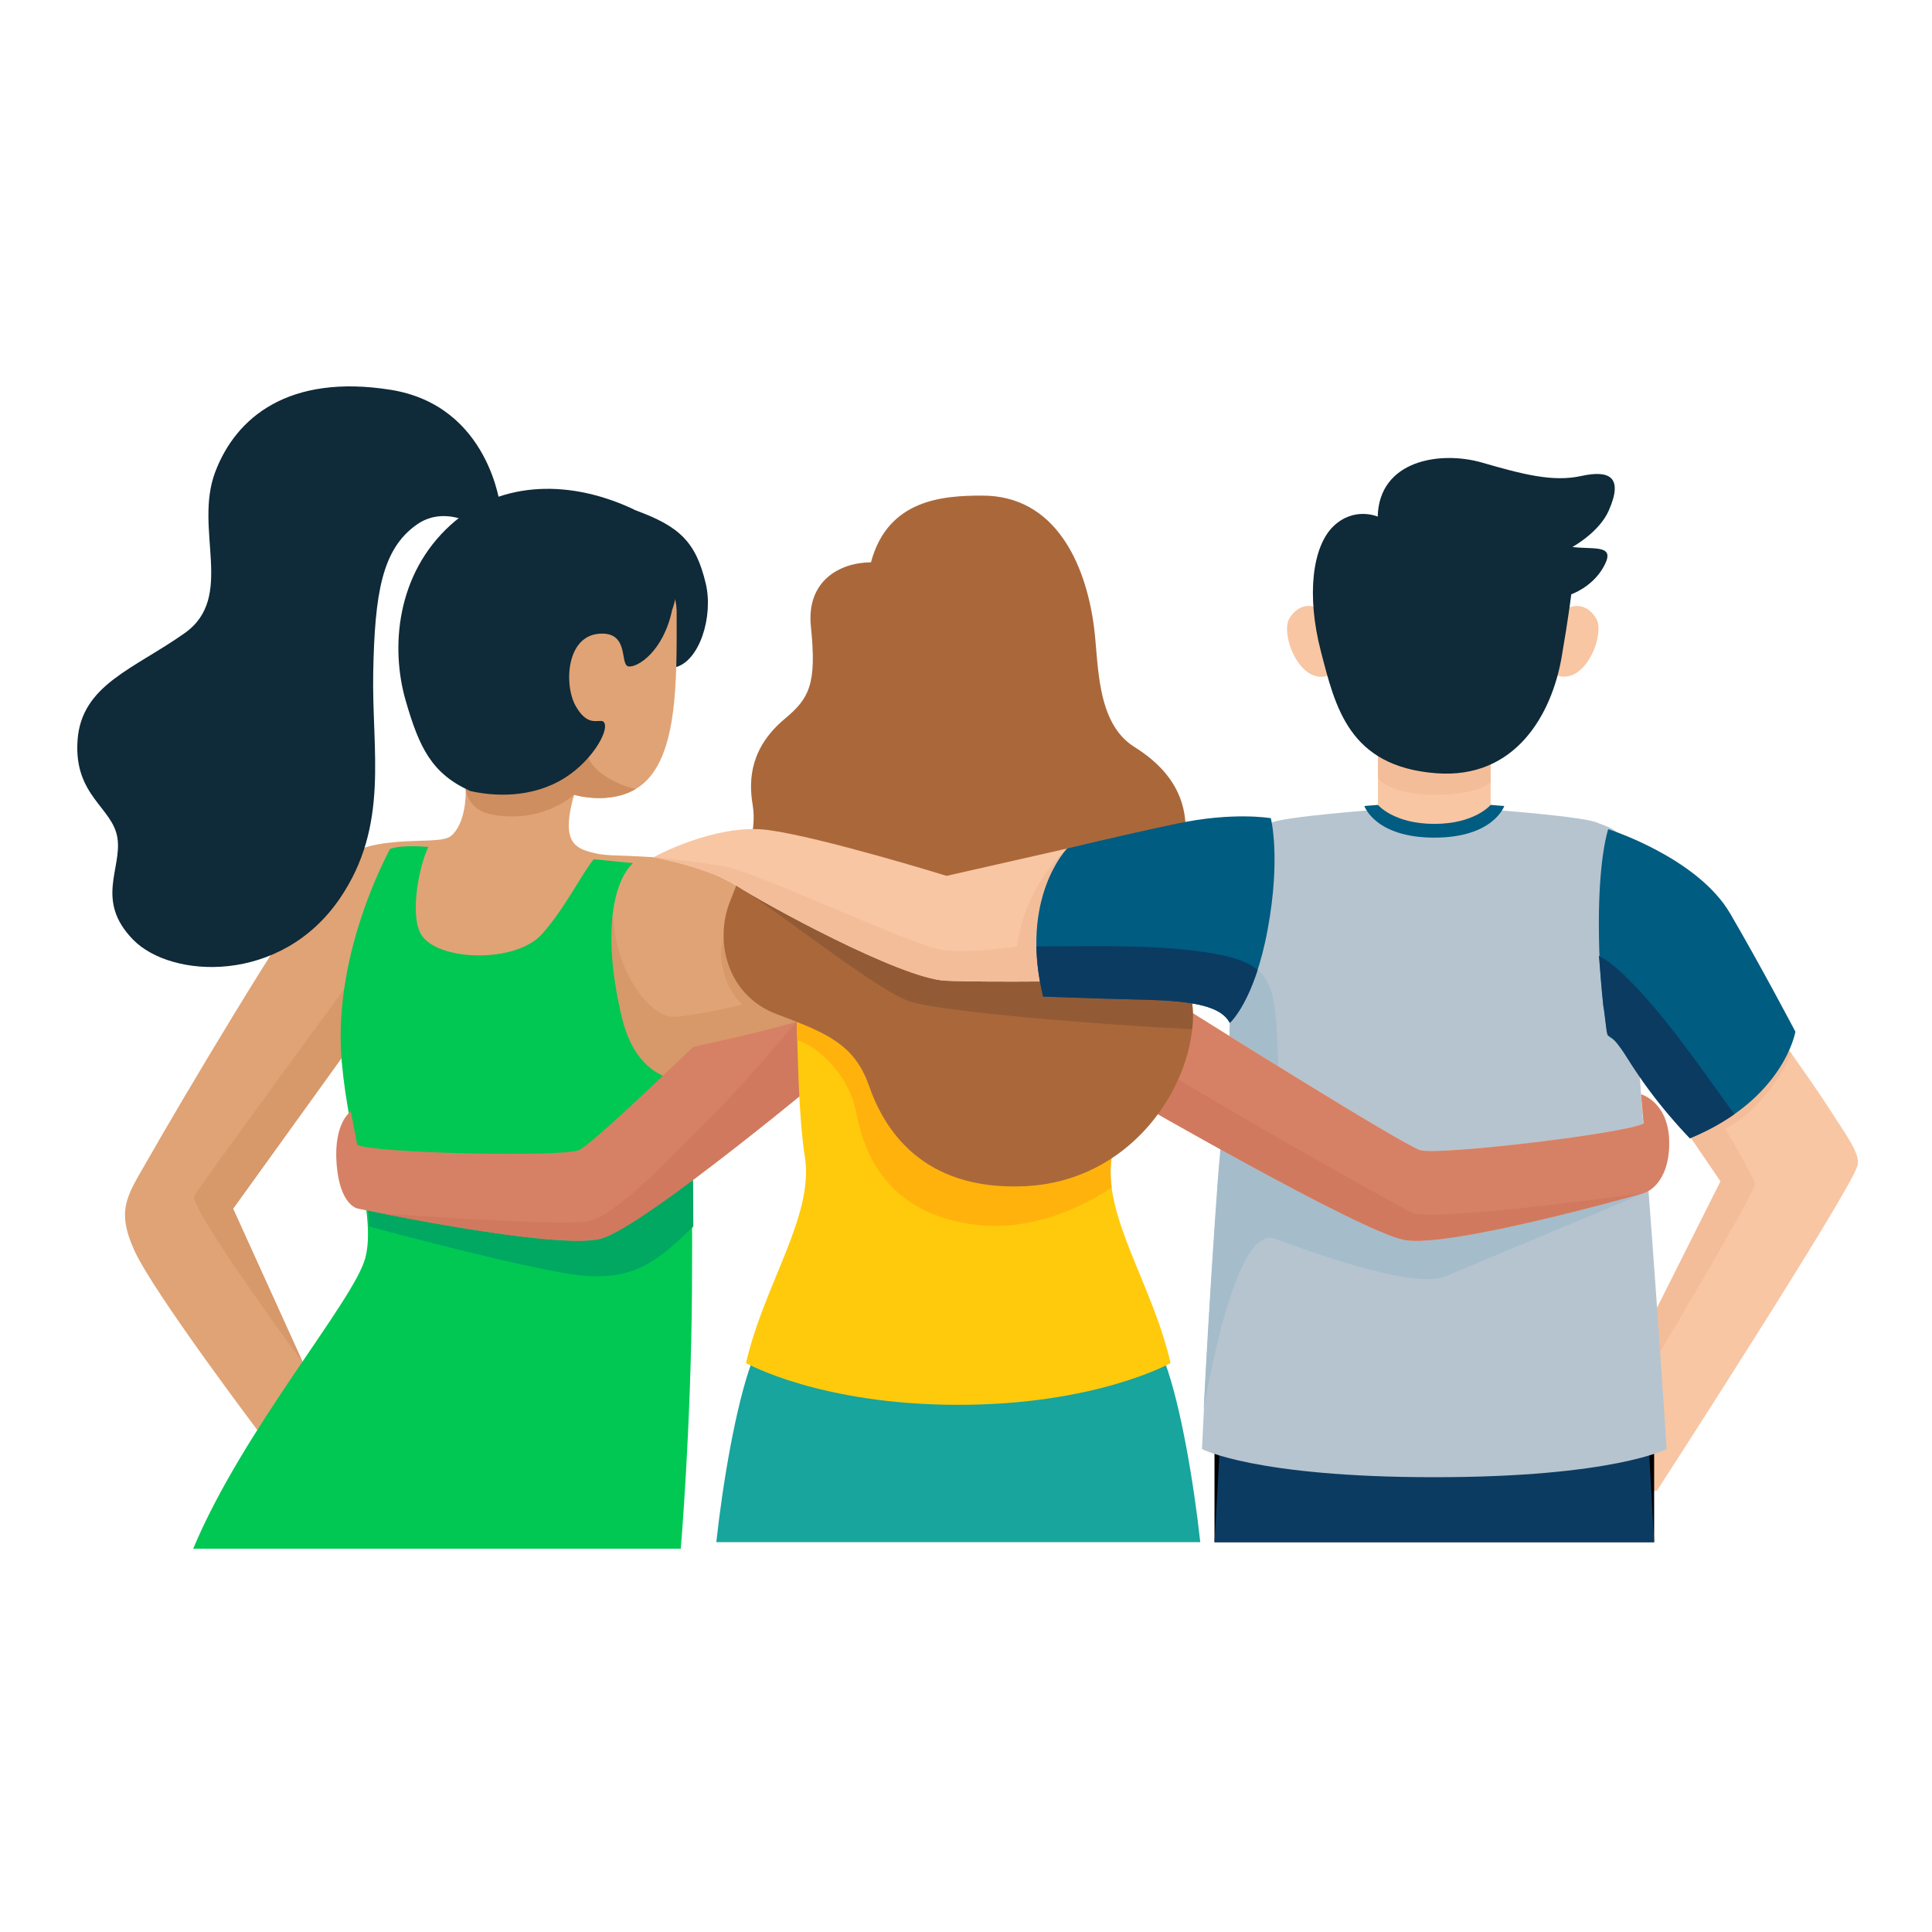 <svg width="50" height="50" viewBox="0 0 50 50" fill="none" xmlns="http://www.w3.org/2000/svg">
<path fill-rule="evenodd" clip-rule="evenodd" d="M17.473 17.27C18.102 17.119 18.467 15.956 18.265 15.103C18.007 14.01 17.571 13.619 16.45 13.208L17.473 17.27Z" fill="#0F2A38"/>
<path fill-rule="evenodd" clip-rule="evenodd" d="M42.272 21.818C43.267 22.943 46.584 27.499 47.374 28.744C47.754 29.344 48.162 29.869 48.071 30.168C47.889 30.836 42.879 38.584 42.879 38.584H42.059L41.857 35.902L44.529 30.578L41.801 26.573" fill="#F8C6A3"/>
<path fill-rule="evenodd" clip-rule="evenodd" d="M45.419 30.629C45.359 30.427 44.65 29.212 44.65 29.212C45.783 28.625 46.367 27.262 46.367 27.262L46.367 27.262L45.318 26.54L42.13 27.046L44.529 30.568L41.857 35.892L41.92 36.732C42.81 35.25 45.47 30.798 45.419 30.629Z" fill="#F3BD99"/>
<path fill-rule="evenodd" clip-rule="evenodd" d="M18.538 39.911C18.708 38.353 19.044 36.389 19.445 35.279H30.157C30.558 36.389 30.893 38.353 31.063 39.911H18.538Z" fill="#17A59E"/>
<path fill-rule="evenodd" clip-rule="evenodd" d="M31.431 35.577H42.809V39.911H31.431V35.577Z" fill="black"/>
<path fill-rule="evenodd" clip-rule="evenodd" d="M42.566 35.577H31.674L31.431 39.911H42.809L42.566 35.577Z" fill="#0C3B62"/>
<path fill-rule="evenodd" clip-rule="evenodd" d="M34.291 15.847C34.022 15.632 33.645 15.578 33.376 15.991C33.106 16.404 33.681 17.893 34.507 17.427L34.291 15.847Z" fill="#F8C6A3"/>
<path fill-rule="evenodd" clip-rule="evenodd" d="M40.391 15.843C40.663 15.63 41.04 15.581 41.305 15.997C41.57 16.412 40.979 17.896 40.158 17.42L40.391 15.843Z" fill="#F8C6A3"/>
<path fill-rule="evenodd" clip-rule="evenodd" d="M35.662 21.803H38.577V19.334H35.662V21.803Z" fill="#F8C6A3"/>
<path fill-rule="evenodd" clip-rule="evenodd" d="M35.662 19.647V20.141C35.662 20.141 35.969 20.568 37.12 20.568C38.271 20.568 38.577 20.251 38.577 20.251V19.334H35.662V19.647Z" fill="#F3BD99"/>
<path fill-rule="evenodd" clip-rule="evenodd" d="M19.055 22.918C19.055 22.918 17.991 22.256 16.912 22.185C15.831 22.114 15.705 22.17 15.258 22.046C14.81 21.922 14.541 21.683 14.857 20.568C14.857 20.568 15.736 20.836 16.45 20.42C17.566 19.77 17.512 17.617 17.512 15.844C17.512 14.07 14.172 12.499 12.486 13.816C10.8 15.134 10.721 17.267 11.195 18.295C11.669 19.322 11.906 19.463 12.012 20.012C12.117 20.56 12.032 21.351 11.664 21.64C11.295 21.929 9.41 21.456 8.508 22.509C7.592 23.581 4.478 28.858 3.899 29.885C3.319 30.912 2.977 31.255 3.477 32.361C3.978 33.468 6.77 37.156 6.77 37.156L7.982 35.577L6.032 31.281L8.877 27.33L17.897 28.403L17.944 27.089C17.944 27.089 20.39 26.67 21.572 26.191L19.055 22.918Z" fill="#E0A375"/>
<path fill-rule="evenodd" clip-rule="evenodd" d="M20.928 25.353C20.639 25.449 18.858 23.96 18.729 24.291C18.558 24.729 18.727 25.552 19.213 25.997C18.456 26.184 17.552 26.349 17.326 26.305C16.722 26.189 15.922 25.08 15.868 23.7L14.613 26.857L14.955 28.053L17.897 28.403L17.944 27.089C17.944 27.089 20.39 26.67 21.572 26.191L20.928 25.353Z" fill="#D7986A"/>
<path fill-rule="evenodd" clip-rule="evenodd" d="M12.053 20.425C12.053 20.458 12.063 20.499 12.076 20.541C12.149 20.775 12.335 20.962 12.569 21.037C12.729 21.088 12.953 21.128 13.262 21.128C14.257 21.128 14.857 20.568 14.857 20.568C14.857 20.568 15.739 20.842 16.45 20.42C15.918 20.302 15.223 19.908 15.194 19.462C15.165 19.016 12.053 20.424 12.053 20.424V20.425Z" fill="#CE8E60"/>
<path fill-rule="evenodd" clip-rule="evenodd" d="M8.918 25.581C8.918 25.581 5.204 30.654 5.031 30.94C4.859 31.226 7.847 35.28 7.847 35.28L6.032 31.281L8.877 27.33L10.357 27.506L10.649 26.604L8.918 25.581Z" fill="#D7986A"/>
<path fill-rule="evenodd" clip-rule="evenodd" d="M10.092 21.972C9.373 23.363 8.662 25.444 8.846 27.499C9.03 29.553 9.747 31.45 9.454 32.556C9.162 33.663 6.291 36.987 5 40.08H17.618C17.618 40.08 17.881 37.035 17.908 33.426C17.934 29.817 17.843 27.964 17.843 27.964C17.843 27.964 16.532 28.147 16.097 26.344C15.601 24.292 15.827 22.867 16.38 22.338L15.366 22.237C15.044 22.63 14.621 23.511 14.022 24.178C13.333 24.946 11.269 24.877 10.884 24.158C10.603 23.633 10.854 22.383 11.087 21.919C11.087 21.919 10.404 21.851 10.092 21.972Z" fill="#00C853"/>
<path fill-rule="evenodd" clip-rule="evenodd" d="M17.93 29.939C17.118 30.109 13.483 30.866 13.333 30.821C13.191 30.779 10.315 30.531 9.404 30.454C9.489 30.925 9.55 31.358 9.553 31.738L9.554 31.741C9.554 31.741 13.985 32.949 15.194 33.021C16.402 33.094 16.981 32.683 17.943 31.741C17.943 31.051 17.937 30.45 17.93 29.939Z" fill="#00A862"/>
<path fill-rule="evenodd" clip-rule="evenodd" d="M21.572 26.191C20.799 26.371 20.174 26.62 17.944 27.089C16.666 28.318 15.224 29.672 14.975 29.769C14.513 29.948 9.651 29.848 9.245 29.628L9.079 28.764C9.079 28.764 8.63 29.05 8.711 30.123C8.792 31.197 9.254 31.277 9.254 31.277C9.254 31.277 14.418 32.37 15.557 32.054C16.695 31.738 21.686 27.553 21.686 27.553L21.572 26.191Z" fill="#D68165"/>
<path fill-rule="evenodd" clip-rule="evenodd" d="M21.595 26.465L20.619 26.445C20.619 26.445 19.127 28.201 18.321 28.985C17.515 29.769 15.965 31.485 15.194 31.609C14.423 31.733 9.868 31.401 9.866 31.401C11.268 31.678 14.66 32.303 15.557 32.054C16.695 31.738 21.686 27.553 21.686 27.553L21.595 26.465Z" fill="#D1795E"/>
<path fill-rule="evenodd" clip-rule="evenodd" d="M20.619 26.445C20.653 27.272 20.661 28.866 20.83 29.938C21.072 31.464 19.779 33.224 19.306 35.276C19.306 35.276 21.227 36.357 24.801 36.357C28.374 36.357 30.295 35.276 30.295 35.276C29.822 33.224 28.53 31.464 28.771 29.938C28.94 28.866 29.06 27.284 29.094 26.457L20.619 26.445Z" fill="#FFCA0C"/>
<path fill-rule="evenodd" clip-rule="evenodd" d="M28.77 30.735C28.734 30.462 28.73 30.197 28.771 29.938C28.879 29.252 28.967 28.357 29.026 27.585C28.922 27.046 28.844 26.637 28.844 26.637L28.644 26.456L20.619 26.445C20.625 26.584 20.63 26.747 20.635 26.923C20.997 27.007 21.935 27.646 22.17 28.84C22.367 29.845 22.959 31.421 25.262 31.698C26.701 31.871 27.999 31.244 28.77 30.735Z" fill="#FFB20C"/>
<path fill-rule="evenodd" clip-rule="evenodd" d="M43.132 37.501C43.132 37.501 41.755 38.23 37.12 38.23C32.485 38.23 31.107 37.501 31.107 37.501C31.107 37.501 31.122 37.164 31.152 36.577C31.204 35.538 31.305 33.712 31.452 31.564C31.455 31.527 31.457 31.489 31.461 31.451C31.472 31.28 31.484 31.108 31.497 30.933C31.501 30.874 31.506 30.816 31.509 30.758C31.614 29.31 31.808 28.02 31.826 26.594C31.838 26.508 31.851 26.423 31.862 26.338C31.874 26.254 31.886 26.169 31.898 26.085C31.934 25.833 31.972 25.584 32.009 25.34C32.028 25.213 32.049 25.087 32.068 24.963C32.388 22.949 32.723 21.385 32.889 21.297C33.193 21.135 35.662 20.953 35.662 20.953C35.662 20.953 36.068 21.444 37.12 21.444C38.172 21.444 38.577 20.953 38.577 20.953C38.577 20.953 41.047 21.135 41.351 21.297C41.389 21.318 41.818 21.446 41.864 21.58C42.184 22.524 42.278 26.021 42.544 29.298C42.847 33.042 43.132 37.501 43.132 37.501Z" fill="#B6C4CF"/>
<path fill-rule="evenodd" clip-rule="evenodd" d="M42.566 30.869C42.566 30.869 38.306 32.658 37.413 33.029C36.52 33.401 33.586 32.264 33.007 32.062C32.798 31.989 32.014 31.727 31.152 36.455C31.205 35.417 31.305 33.59 31.452 31.443C31.455 31.405 31.457 31.367 31.461 31.33C31.472 31.159 31.484 30.986 31.497 30.811C31.501 30.753 31.506 30.695 31.509 30.636C31.614 29.188 31.808 27.898 31.826 26.473C31.839 26.387 31.851 26.302 31.862 26.216C31.874 26.131 31.886 26.048 31.898 25.964C31.934 25.711 31.972 25.462 32.009 25.218C32.029 25.092 32.049 24.965 32.068 24.842C32.703 25.069 32.89 25.426 32.985 26.051C33.124 26.966 33.098 29.8 33.098 29.8L37.387 31.587L42.566 30.869Z" fill="#A5BCCB"/>
<path fill-rule="evenodd" clip-rule="evenodd" d="M30.822 26.191C30.822 26.191 36.279 29.619 36.752 29.765C37.226 29.912 42.146 29.322 42.535 29.074L42.471 28.321C42.471 28.321 43.204 28.52 43.198 29.597C43.192 30.673 42.565 30.87 42.565 30.87C42.565 30.87 37.49 32.321 36.332 32.085C35.174 31.85 29.298 28.452 29.298 28.452L30.822 26.191Z" fill="#F8C6A3"/>
<path fill-rule="evenodd" clip-rule="evenodd" d="M30.822 26.191C30.822 26.191 36.279 29.619 36.752 29.765C37.226 29.912 42.146 29.322 42.535 29.074L42.471 28.321C42.471 28.321 43.204 28.52 43.198 29.597C43.192 30.673 42.565 30.87 42.565 30.87C42.565 30.87 37.49 32.321 36.332 32.085C35.174 31.85 29.298 28.452 29.298 28.452L30.822 26.191Z" fill="#D68165"/>
<path fill-rule="evenodd" clip-rule="evenodd" d="M36.527 31.378C36.04 31.141 30.97 28.277 29.903 27.555L29.298 28.452C29.298 28.452 35.174 31.85 36.332 32.085C37.49 32.321 42.565 30.87 42.565 30.87C42.565 30.87 37.075 31.644 36.527 31.378Z" fill="#D1795E"/>
<path fill-rule="evenodd" clip-rule="evenodd" d="M25.425 12.826C24.416 12.826 22.978 12.914 22.541 14.552C21.719 14.559 20.865 15.042 20.986 16.216C21.142 17.72 20.939 18.075 20.313 18.6C19.443 19.328 19.361 20.136 19.479 20.831C19.597 21.527 19.3 22.31 18.892 23.331C18.483 24.353 18.815 25.757 20.092 26.242C21.369 26.727 22.109 27.008 22.492 28.106C22.875 29.204 23.851 30.821 26.52 30.699C29.709 30.553 31.318 27.308 30.765 25.527C30.306 24.046 30.255 23.459 30.562 22.312C30.847 21.247 30.703 20.172 29.361 19.333C28.352 18.703 28.439 17.158 28.308 16.191C28.09 14.574 27.303 12.826 25.425 12.826Z" fill="#AA683A"/>
<path fill-rule="evenodd" clip-rule="evenodd" d="M19.306 22.56L19.055 22.918C19.965 23.451 22.7 25.643 23.541 25.918C24.383 26.193 28.556 26.526 30.855 26.637C30.893 26.229 30.865 25.847 30.765 25.527C30.541 24.804 30.414 24.294 30.379 23.828L25.38 23.557L19.306 22.56Z" fill="#935B35"/>
<path fill-rule="evenodd" clip-rule="evenodd" d="M27.616 21.96L24.498 22.667C24.498 22.667 21.258 21.666 19.888 21.482C18.518 21.297 16.912 22.185 16.912 22.185C16.912 22.185 18.354 22.458 19.055 22.918C19.756 23.379 23.313 25.328 24.472 25.381C25.631 25.433 28.634 25.381 28.634 25.381L27.616 21.96Z" fill="#F8C6A3"/>
<path fill-rule="evenodd" clip-rule="evenodd" d="M24.472 25.381C25.631 25.433 28.634 25.381 28.634 25.381L27.616 21.96C27.616 21.96 26.526 22.894 26.322 24.488C26.322 24.488 25.228 24.667 24.465 24.599C23.701 24.53 19.63 22.571 18.727 22.418C17.823 22.265 16.912 22.185 16.912 22.185C16.912 22.185 18.354 22.458 19.055 22.918C19.756 23.379 23.313 25.328 24.472 25.381Z" fill="#F3BD99"/>
<path fill-rule="evenodd" clip-rule="evenodd" d="M16.27 17.248C16.502 17.276 17.168 16.86 17.394 15.788C17.394 15.788 18.112 13.969 16.351 13.159C14.59 12.35 12.842 12.518 11.664 13.584C10.26 14.855 10.1 16.757 10.501 18.139C10.852 19.352 11.174 20.022 12.172 20.472C12.767 20.606 13.754 20.673 14.617 20.131C15.371 19.657 15.824 18.807 15.602 18.666C15.458 18.621 15.197 18.807 14.893 18.261C14.59 17.714 14.649 16.377 15.602 16.398C16.286 16.413 16.037 17.221 16.27 17.248Z" fill="#0F2A38"/>
<path fill-rule="evenodd" clip-rule="evenodd" d="M12.954 13.144C12.954 13.144 12.681 10.496 10.104 10.087C7.485 9.673 6.109 10.789 5.57 12.215C5.007 13.701 6.096 15.454 4.78 16.385C3.465 17.316 2.108 17.721 2.007 19.158C1.906 20.595 2.918 20.895 3.039 21.686C3.161 22.478 2.456 23.308 3.446 24.32C4.436 25.332 7.27 25.478 8.789 23.261C10.089 21.361 9.618 19.441 9.659 17.397C9.699 15.352 9.886 14.203 10.793 13.572C11.577 13.025 12.473 13.692 12.473 13.692L12.954 13.144Z" fill="#0F2A38"/>
<path fill-rule="evenodd" clip-rule="evenodd" d="M35.655 13.37C35.655 13.37 35.045 13.101 34.507 13.621C33.968 14.142 33.806 15.398 34.183 16.852C34.56 18.306 34.908 19.835 37.163 20.011C39.226 20.172 40.163 18.476 40.416 17C40.601 15.927 40.664 15.38 40.664 15.38C40.664 15.38 41.187 15.204 41.482 14.703C41.854 14.073 41.285 14.228 40.693 14.156C40.693 14.156 41.386 13.779 41.634 13.215C42.019 12.342 41.657 12.158 40.92 12.319C40.185 12.481 39.407 12.275 38.348 11.97C37.289 11.665 35.691 11.898 35.655 13.37Z" fill="#0F2A38"/>
<path fill-rule="evenodd" clip-rule="evenodd" d="M35.309 20.859C35.309 20.859 35.587 21.678 37.12 21.678C38.653 21.678 38.931 20.86 38.931 20.859C38.93 20.859 38.929 20.859 38.928 20.859L38.577 20.831C38.577 20.831 38.173 21.322 37.12 21.322C36.067 21.322 35.662 20.831 35.662 20.831L35.31 20.859C35.31 20.859 35.309 20.859 35.309 20.859Z" fill="#005C81"/>
<path fill-rule="evenodd" clip-rule="evenodd" d="M32.889 21.175C32.889 21.175 31.924 21.003 30.452 21.316C28.876 21.651 27.616 21.96 27.616 21.96C27.616 21.96 26.371 23.23 26.996 25.791C26.996 25.791 28.238 25.839 29.646 25.873C30.979 25.906 31.613 26.067 31.827 26.472C31.827 26.472 32.464 25.912 32.808 24.05C33.152 22.188 32.889 21.175 32.889 21.175Z" fill="#005C81"/>
<path fill-rule="evenodd" clip-rule="evenodd" d="M30.712 25.947C31.338 26.033 31.681 26.196 31.827 26.472C31.827 26.472 32.214 26.132 32.548 25.1C32.247 24.849 31.743 24.704 30.871 24.599C29.573 24.442 27.966 24.494 26.822 24.494C26.823 24.581 26.828 24.671 26.834 24.762C26.835 24.782 26.837 24.802 26.838 24.822C26.846 24.916 26.855 25.011 26.868 25.109C26.868 25.109 26.868 25.11 26.868 25.111C26.88 25.206 26.896 25.304 26.914 25.403C26.919 25.428 26.924 25.453 26.929 25.479C26.948 25.581 26.97 25.684 26.996 25.791C26.996 25.791 28.238 25.839 29.646 25.874C29.933 25.881 30.185 25.894 30.41 25.914C30.517 25.924 30.618 25.935 30.712 25.947Z" fill="#0C3B62"/>
<path fill-rule="evenodd" clip-rule="evenodd" d="M41.621 21.459C41.621 21.459 43.929 22.188 44.779 23.645C45.591 25.037 46.465 26.7 46.465 26.7C46.465 26.7 46.172 28.454 43.735 29.459C43.735 29.459 42.87 28.55 42.106 27.367C41.742 26.803 41.742 26.925 41.621 26.803C41.621 26.803 41.378 25.831 41.378 23.888C41.378 22.149 41.621 21.459 41.621 21.459Z" fill="#005C81"/>
<path fill-rule="evenodd" clip-rule="evenodd" d="M41.378 24.738C41.683 24.899 41.965 25.144 42.414 25.625C43.306 26.582 44.211 27.911 44.885 28.835C44.814 28.886 44.739 28.935 44.662 28.983C44.645 28.994 44.628 29.005 44.61 29.015C44.531 29.064 44.448 29.113 44.362 29.16L44.36 29.161C44.276 29.207 44.187 29.252 44.096 29.296C44.073 29.307 44.05 29.318 44.027 29.329C43.933 29.373 43.837 29.417 43.735 29.459C43.735 29.459 42.838 28.57 42.106 27.367C42.018 27.221 41.742 26.803 41.621 26.803C41.559 26.803 41.532 26.074 41.5 26.074" fill="#0C3B62"/>
</svg>

